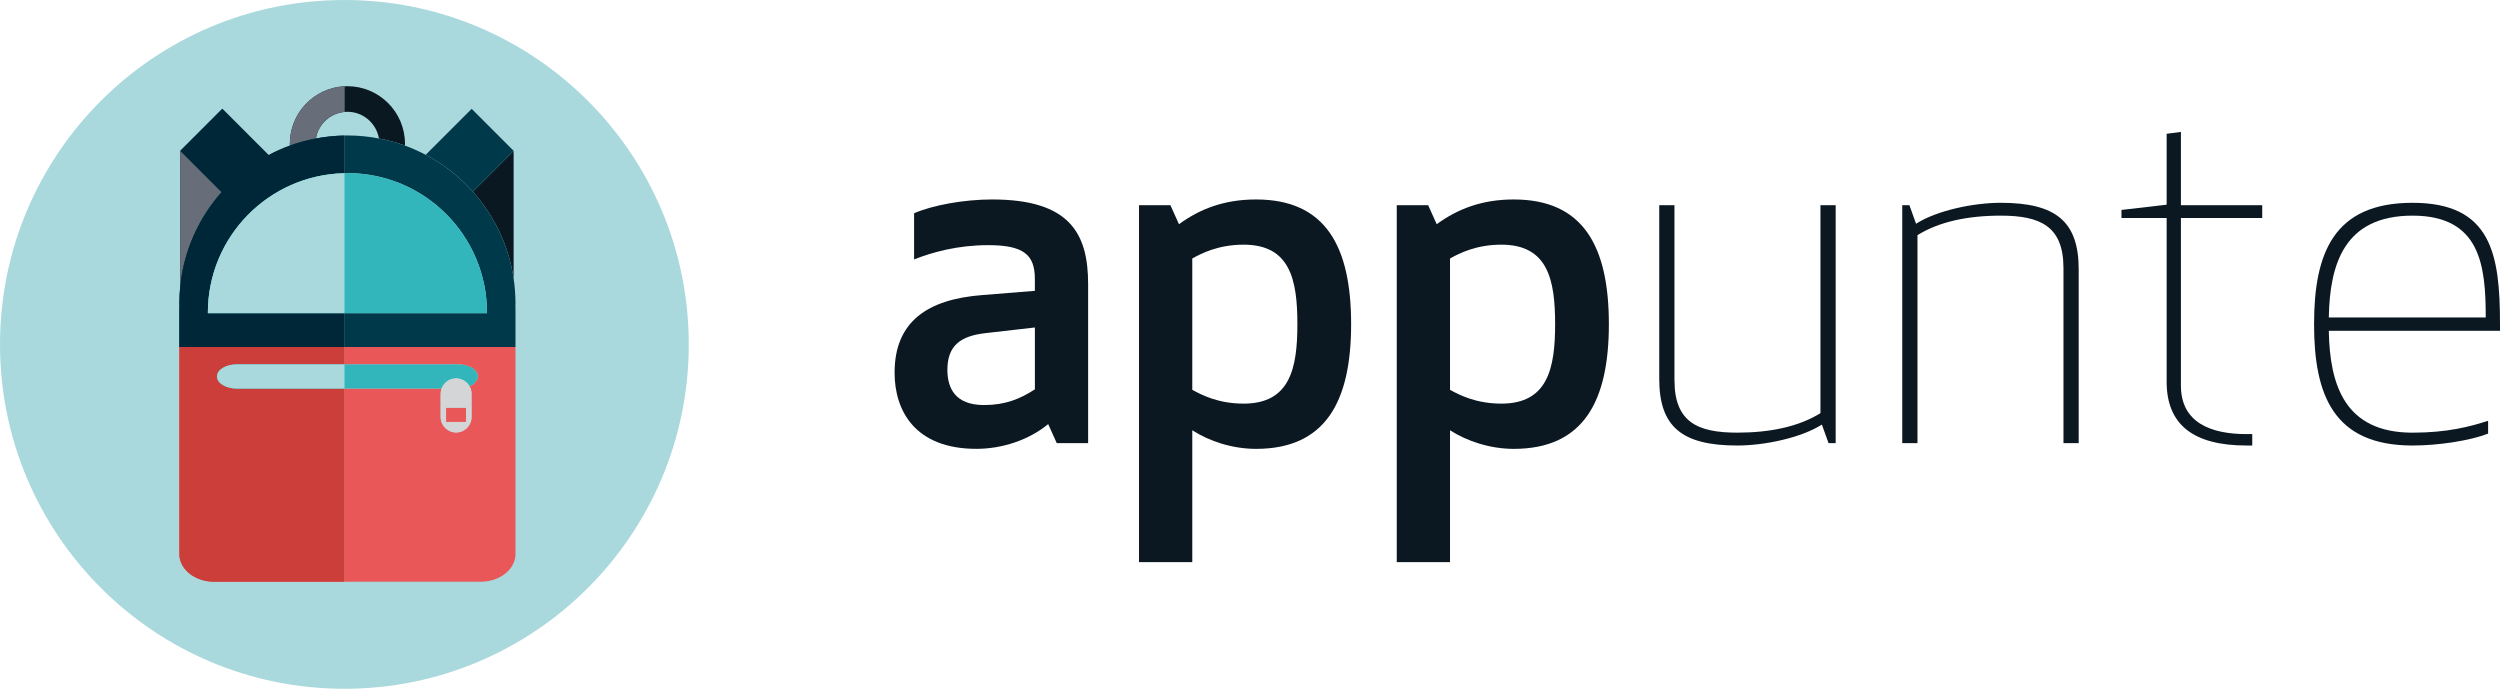 <?xml version="1.0" encoding="utf-8"?>
<!-- Generator: Adobe Illustrator 13.0.0, SVG Export Plug-In . SVG Version: 6.00 Build 14948)  -->
<!DOCTYPE svg PUBLIC "-//W3C//DTD SVG 1.1//EN" "http://www.w3.org/Graphics/SVG/1.1/DTD/svg11.dtd">
<svg version="1.1" id="Layer_1" xmlns="http://www.w3.org/2000/svg" xmlns:xlink="http://www.w3.org/1999/xlink" x="0px" y="0px"
	 width="225.037px" height="62px" viewBox="0 0 225.037 62" enable-background="new 0 0 225.037 62" xml:space="preserve">
<g>
	<path fill="#0B1822" d="M88.96,22.067c-2.782,0-5.051,0.643-6.678,1.285v-4.156c1.669-0.728,4.495-1.242,7.02-1.242
		c7.021,0,8.646,3.084,8.646,7.626v14.309h-2.825l-0.77-1.714c-1.712,1.414-4.11,2.228-6.464,2.228
		c-5.522,0-7.363-3.428-7.363-6.854c0-4.627,2.997-6.598,7.833-6.983l4.794-0.386v-1.071C93.155,22.923,92.128,22.067,88.96,22.067z
		 M88.661,29.992c-2.141,0.257-3.382,1.071-3.382,3.299c0,1.627,0.685,3.169,3.296,3.169c1.926,0,3.253-0.556,4.58-1.414v-5.569
		L88.661,29.992z"/>
	<path fill="#0B1822" d="M107.323,38.732v11.867h-4.795V18.468h2.826l0.77,1.714c1.884-1.372,4.066-2.228,6.936-2.228
		c6.249,0,8.561,4.199,8.561,11.225c0,6.983-2.312,11.225-8.561,11.225C110.919,40.403,108.864,39.717,107.323,38.732z
		 M116.784,29.178c0-3.984-0.643-7.154-4.838-7.154c-2.269,0-3.768,0.771-4.623,1.242V35.09c0.855,0.471,2.354,1.242,4.623,1.242
		C116.142,36.333,116.784,33.12,116.784,29.178z"/>
	<path fill="#0B1822" d="M130.523,38.732v11.867h-4.794V18.468h2.825l0.771,1.714c1.883-1.372,4.066-2.228,6.935-2.228
		c6.249,0,8.562,4.199,8.562,11.225c0,6.983-2.312,11.225-8.562,11.225C134.12,40.403,132.065,39.717,130.523,38.732z
		 M139.984,29.178c0-3.984-0.643-7.154-4.837-7.154c-2.27,0-3.768,0.771-4.624,1.242V35.09c0.856,0.471,2.354,1.242,4.624,1.242
		C139.342,36.333,139.984,33.12,139.984,29.178z"/>
	<path fill="#0B1822" d="M150.728,34.233c0,3.77,2.097,4.712,5.65,4.712c2.996,0,5.564-0.557,7.49-1.756V18.468h1.37v21.421h-0.642
		l-0.6-1.671c-1.883,1.2-5.18,1.885-7.619,1.885c-5.009,0-7.021-1.714-7.021-5.998V18.468h1.37V34.233z"/>
	<path fill="#0B1822" d="M185.742,24.123c0-3.77-2.098-4.712-5.651-4.712c-2.996,0-5.564,0.557-7.49,1.756v18.722h-1.37V18.468
		h0.642l0.6,1.671c1.883-1.2,5.18-1.885,7.619-1.885c5.009,0,7.021,1.714,7.021,5.998v15.637h-1.37V24.123z"/>
	<path fill="#0B1822" d="M202.735,40.103h-0.514c-4.795,0-7.191-1.885-7.191-5.741V19.625h-4.066v-0.728l4.066-0.472v-6.383
		l1.284-0.171v6.597h7.319v1.157h-7.319v15.081c0,3.341,2.696,4.369,5.907,4.369h0.514V40.103z"/>
	<path fill="#0B1822" d="M223.967,37.875v1.158c-1.669,0.643-4.494,1.07-6.806,1.07c-7.106,0-8.861-4.541-8.861-10.924
		s1.755-10.924,8.861-10.924c7.105,0,7.876,4.626,7.876,10.924v0.6h-15.41c0.085,4.841,1.412,9.168,7.534,9.168
		C220.328,38.946,222.383,38.389,223.967,37.875z M223.753,28.579c0-4.67-0.471-9.168-6.592-9.168c-6.122,0-7.449,4.327-7.534,9.168
		H223.753z"/>
</g>
<g>
	<circle fill="#A9D9DD" cx="31" cy="31" r="31"/>
	<g>
		<path fill="#0A1822" d="M46.233,25.072V13.579h-0.002l-3.673,3.672C44.476,19.398,45.79,22.092,46.233,25.072z"/>
		<path fill="#003A4A" d="M42.558,17.25l3.673-3.672l0.002-0.003l-3.778-3.779l-4.138,4.138
			C39.923,14.781,41.359,15.909,42.558,17.25z"/>
		<path fill="#0A1822" d="M31.273,10.063c1.423,0,2.606,1.04,2.836,2.4c0.805,0.153,1.588,0.366,2.343,0.641
			c0.001-0.055,0.004-0.106,0.004-0.16c0-2.86-2.326-5.185-5.184-5.185c-0.091,0-0.183,0.002-0.273,0.007v2.31
			C31.089,10.068,31.18,10.063,31.273,10.063"/>
		<path fill="#003A4A" d="M46.402,27.322c0-0.764-0.058-1.515-0.168-2.25c-0.443-2.98-1.758-5.673-3.675-7.821
			c-1.199-1.341-2.635-2.47-4.241-3.316c-0.599-0.316-1.221-0.596-1.864-0.83c-0.755-0.275-1.538-0.488-2.343-0.641
			c-0.919-0.174-1.867-0.271-2.836-0.271c-0.091,0-0.183,0.007-0.273,0.007v3.391c0.091-0.001,0.181-0.007,0.273-0.007
			c6.939,0,12.563,5.625,12.563,12.564v0.045H31v3.042h15.402v-3.422c0-0.05-0.006-0.101-0.009-0.15
			C46.396,27.549,46.402,27.436,46.402,27.322"/>
		<rect x="40.151" y="36.702" fill="#E95759" width="1.805" height="1.282"/>
		<path fill="#E95759" d="M31,31.235V32.8h10.246c0.975,0,1.765,0.486,1.765,1.086c0,0.365-0.294,0.688-0.743,0.884
			c0.113,0.203,0.179,0.433,0.179,0.68v2.086c0,0.77-0.624,1.393-1.392,1.393s-1.391-0.623-1.391-1.393v-2.086
			c0-0.168,0.031-0.328,0.086-0.478H31v17.39h12.271c1.729,0,3.13-1.117,3.13-2.491V31.235H31"/>
		<path fill="#33B5BC" d="M39.749,34.974c0.195-0.533,0.706-0.914,1.305-0.914c0.522,0,0.976,0.288,1.213,0.711
			c0.449-0.197,0.743-0.519,0.743-0.884c0-0.6-0.79-1.086-1.765-1.086H31v2.173H39.749"/>
		<path fill="#33B5BC" d="M31,28.192h12.836v-0.045c0-6.938-5.624-12.564-12.563-12.564c-0.093,0-0.183,0.006-0.273,0.007V28.192"/>
		<path fill="#D3D5D6" d="M41.054,34.06c-0.599,0-1.109,0.381-1.305,0.914c-0.055,0.15-0.086,0.31-0.086,0.478v2.086
			c0,0.77,0.622,1.393,1.391,1.393s1.392-0.623,1.392-1.393v-2.086c0-0.247-0.066-0.478-0.179-0.68
			C42.029,34.348,41.576,34.06,41.054,34.06z M41.956,37.983h-1.805v-1.282h1.805V37.983z"/>
		<path fill="#0A1822" d="M16.235,13.579h-0.003v12.109c0.346-3.204,1.691-6.107,3.718-8.395L16.235,13.579"/>
		<path fill="#686E79" d="M16.235,13.579h-0.003v12.109l0,0c0.346-3.204,1.691-6.107,3.718-8.395L16.235,13.579"/>
		<path fill="#0A1822" d="M26.089,12.944c0,0.054,0.002,0.105,0.005,0.16c0.753-0.275,1.537-0.488,2.343-0.641
			C28.65,11.192,29.7,10.199,31,10.077v-2.31C28.268,7.909,26.089,10.177,26.089,12.944"/>
		<path fill="#686E79" d="M31,7.767c-2.732,0.142-4.911,2.41-4.911,5.178c0,0.054,0.002,0.105,0.005,0.16l0,0
			c0.753-0.275,1.537-0.488,2.343-0.641l0,0C28.65,11.192,29.7,10.199,31,10.077V7.767"/>
		<path fill="#003A4A" d="M26.094,13.104c-0.663,0.242-1.302,0.529-1.916,0.856l-4.166-4.165l-3.78,3.779l0.003,0.003l3.715,3.714
			c-2.027,2.287-3.373,5.19-3.718,8.395c-0.058,0.538-0.088,1.082-0.088,1.634c0,0.114,0.007,0.228,0.009,0.341
			c-0.003,0.049-0.009,0.1-0.009,0.15v3.422H31v-3.042H18.71v-0.045c0-6.847,5.478-12.411,12.29-12.557V12.2
			c-0.875,0.016-1.731,0.106-2.563,0.264C27.631,12.616,26.847,12.83,26.094,13.104"/>
		<path fill="#002738" d="M20.012,9.796l-3.78,3.779l0.003,0.003l3.715,3.714l0,0l0,0c-2.027,2.287-3.373,5.19-3.718,8.395l0,0
			c-0.058,0.538-0.088,1.082-0.088,1.634c0,0.114,0.007,0.228,0.009,0.341l0,0l0,0c-0.003,0.049-0.009,0.1-0.009,0.15v3.422H31
			v-3.042H18.71v-0.045l0,0l0,0l0,0c0-6.847,5.478-12.411,12.29-12.557V12.2c-0.875,0.016-1.731,0.106-2.563,0.264l0,0
			c-0.806,0.153-1.589,0.366-2.343,0.641l0,0c-0.663,0.242-1.302,0.529-1.916,0.856L20.012,9.796"/>
		<path fill="#E95759" d="M21.3,34.974c-0.975,0-1.765-0.486-1.765-1.087c0-0.6,0.79-1.086,1.765-1.086H31v-1.565H16.144v18.638
			c0,1.374,1.401,2.491,3.129,2.491H31v-17.39H21.3"/>
		<path fill="#CC3E39" d="M31,31.235L31,31.235H16.144v18.638c0,1.374,1.401,2.491,3.129,2.491H31v-17.39h-9.7
			c-0.975,0-1.765-0.486-1.765-1.087l0,0l0,0l0,0l0,0l0,0l0,0c0-0.6,0.79-1.086,1.765-1.086H31V31.235"/>
		<path fill="#33B5BC" d="M19.535,33.887c0,0.601,0.79,1.087,1.765,1.087H31V32.8h-9.7C20.325,32.8,19.535,33.287,19.535,33.887"/>
		<path fill="#A9D9DD" d="M31,32.8L31,32.8h-9.7c-0.975,0-1.765,0.486-1.765,1.086c0,0.601,0.79,1.087,1.765,1.087H31V32.8"/>
		<path fill="#33B5BC" d="M18.71,28.147v0.045H31V15.591C24.188,15.737,18.71,21.301,18.71,28.147"/>
		<path fill="#A9D9DD" d="M31,15.591L31,15.591c-6.812,0.146-12.29,5.71-12.29,12.557v0.045H31V15.591"/>
	</g>
</g>
</svg>
